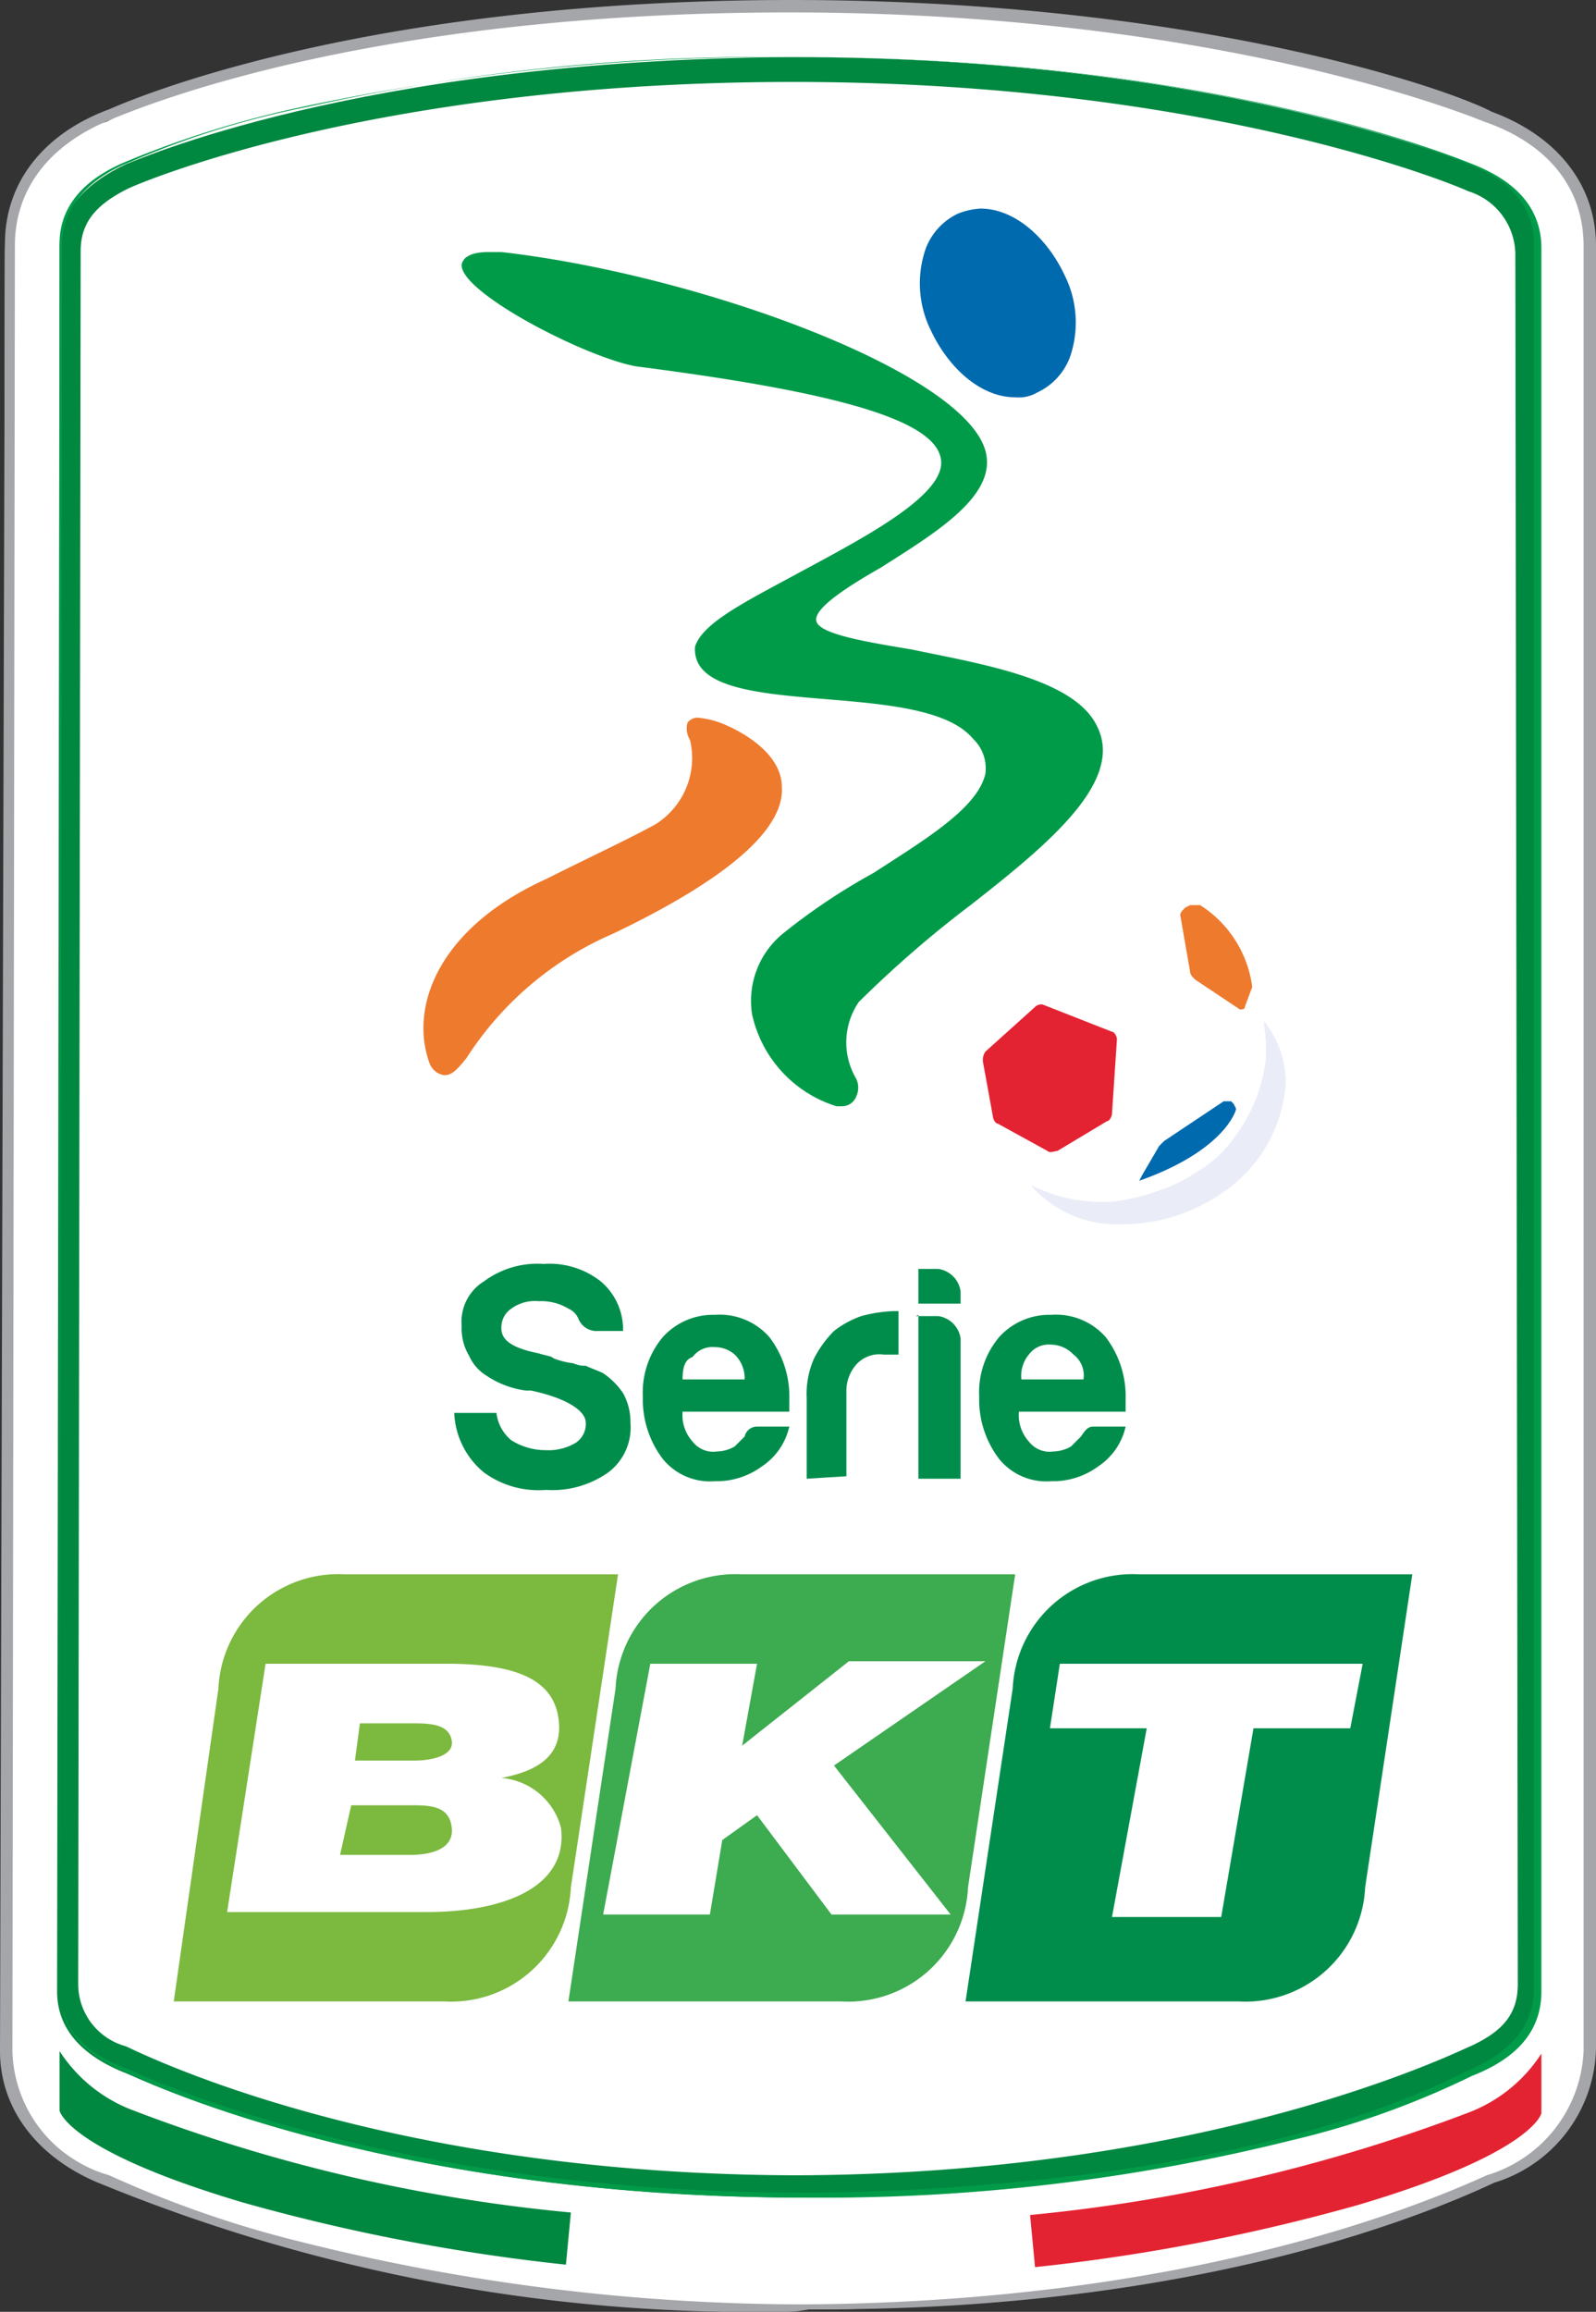 <svg id="Layer_1" data-name="Layer 1" xmlns="http://www.w3.org/2000/svg" viewBox="0 0 64.3 93.1"><rect x="0" y="0" width="64.3" height="93.1" fill="#333333" stroke="none"/><title>Serie BKT logo - Brandlogos.net</title><path d="M384.35,430.45a86.25,86.25,0,0,1-20.3-2.4,59.24,59.24,0,0,1-8-2.7c-2.6-1-4.1-2.9-4.1-5.2l.1-72.6a5.56,5.56,0,0,1,4.1-5.2c1.8-1,10.9-4.7,27.6-4.7,16.9,0,27,3.9,28.1,4.5,2.6,1,4.1,2.9,4.1,5.2v72.6a5.58,5.58,0,0,1-4,5.2c-1.8,1-11.1,5.3-27.6,5.3" transform="translate(-351.85 -337.45)" style="fill:#fff"/><path d="M384.35,430.45h0a76.81,76.81,0,0,1-20.3-2.5,59.24,59.24,0,0,1-8-2.7v0c-2.6-1-4.1-2.9-4.1-5.3l.1-72.6a5.56,5.56,0,0,1,4.1-5.2V342c1.7-.8,11-4.5,27.5-4.5,16.9,0,27,3.9,28.1,4.5v0c2.6,1,4.2,2.9,4.2,5.3v72.6c0,2.3-1.5,4.3-4.1,5.3v0c-1.7,1-10.9,5.2-27.5,5.2h0c16.5-.1,25.7-4.4,27.5-5.2,2.5-1,4-2.9,4-5.1v-72.8c0-2.3-1.5-4.2-4.1-5.1-1.1-.5-11.1-4.5-28.1-4.5-16.5,0-25.6,3.6-27.3,4.4-2.5,1-4,2.9-4,5.2l-.1,72.7c0,2.3,1.5,4.2,4,5.1a41.48,41.48,0,0,0,7.9,2.7,80.9,80.9,0,0,0,20.2,2.6Z" transform="translate(-351.85 -337.45)" style="fill:#a5a6aa"/><path d="M383.25,430.55a69.26,69.26,0,0,1-27.2-5.1c-2.6-1-4.2-3-4.2-5.4l.2-72.8c0-2.4,1.5-4.4,4.2-5.4,1.6-.7,10.8-4.4,27.5-4.4,16,0,26.3,3.5,28.2,4.5,2.7,1,4.2,3,4.2,5.4v72.6a5.79,5.79,0,0,1-4.1,5.4c-3.2,1.5-12.3,5.1-27.1,5.1h-.5A5.28,5.28,0,0,1,383.25,430.55Zm.4-92.6c-16.6,0-25.6,3.6-27.3,4.3-2.5,1-3.9,2.8-3.9,5.1l-.1,72.7a5.34,5.34,0,0,0,3.9,5,43.69,43.69,0,0,0,7.8,2.7,83.31,83.31,0,0,0,20.2,2.5c15-.1,24.2-3.7,27.5-5.2a5.47,5.47,0,0,0,3.9-5v-72.7c0-2.3-1.4-4.1-4-5C410.65,341.95,400.55,337.95,383.65,337.95Zm19.6,1.7a53.25,53.25,0,0,1,7.8,2.2A48.55,48.55,0,0,0,403.25,339.65Z" transform="translate(-351.85 -337.45)" style="fill:#a5a6aa"/><path d="M354.15,417.65c0,1.5,1,2.6,2.8,3.3.1,0,10,5,27.3,5,17.6,0,26.7-4.9,26.8-5,1.7-.7,2.8-1.8,2.8-3.3v-70.3c0-1.5-1-2.6-2.8-3.3-.1,0-10-4.3-27.3-4.3-17.6.1-26.7,4.3-26.8,4.3-1.7.8-2.7,1.9-2.7,3.4Z" transform="translate(-351.85 -337.45)" style="fill:#008740"/><path d="M413,417.35c0,1.2-.6,1.9-1.9,2.5-.1,0-10,5.1-26.9,5.2h-.6c-17-.1-26.6-5.2-26.7-5.2a2.6,2.6,0,0,1-1.9-2.5l.1-69.8c0-1.2.7-1.9,1.9-2.5.4-.2,9.9-4.3,26.8-4.3h0c16.8,0,26.8,4.2,27.2,4.4a2.69,2.69,0,0,1,1.9,2.5Z" transform="translate(-351.85 -337.45)" style="fill:#fff"/><path d="M374.85,426.55l-.2,2.1a78.33,78.33,0,0,1-13-2.5c-7.1-2.1-7.4-3.7-7.4-3.7v-2.4a6.06,6.06,0,0,0,3,2.4,66.7,66.7,0,0,0,17.6,4.1" transform="translate(-351.85 -337.45)" style="fill:#008740"/><path d="M393.35,426.65l.2,2.1a78.33,78.33,0,0,0,13-2.5c7.1-2.1,7.4-3.7,7.4-3.7v-2.4a6.06,6.06,0,0,1-3,2.4,68,68,0,0,1-17.6,4.1" transform="translate(-351.85 -337.45)" style="fill:#e42332"/><path d="M370.15,394.35h1.7a1.68,1.68,0,0,0,.6,1.1,2.59,2.59,0,0,0,1.4.4,2.13,2.13,0,0,0,1.2-.3.91.91,0,0,0,.4-.8c0-.5-.8-1-2.2-1.3h-.2a3.69,3.69,0,0,1-1.6-.6,1.78,1.78,0,0,1-.7-.8,2.13,2.13,0,0,1-.3-1.2,1.91,1.91,0,0,1,.9-1.8,3.61,3.61,0,0,1,2.4-.7,3.33,3.33,0,0,1,2.3.7,2.52,2.52,0,0,1,.9,2h-1a.79.79,0,0,1-.8-.5.78.78,0,0,0-.4-.4,2.13,2.13,0,0,0-1.2-.3,1.61,1.61,0,0,0-1.1.3.91.91,0,0,0-.4.8c0,.5.5.8,1.5,1,.3.1.5.1.6.2a3.09,3.09,0,0,0,.8.2,1.09,1.09,0,0,0,.5.1c.2.1.5.2.7.3a3,3,0,0,1,.8.8,2.38,2.38,0,0,1,.3,1.2,2.26,2.26,0,0,1-.9,2,3.9,3.9,0,0,1-2.5.7,3.73,3.73,0,0,1-2.5-.7,3.28,3.28,0,0,1-1.2-2.4" transform="translate(-351.85 -337.45)" style="fill:#008d4c"/><path d="M379.35,393h2.5a1.33,1.33,0,0,0-.4-1,1.21,1.21,0,0,0-.8-.3,1,1,0,0,0-.9.4c-.3.1-.4.4-.4.9m3,1.9h1.3a2.61,2.61,0,0,1-1.1,1.6,3.08,3.08,0,0,1-1.9.6,2.45,2.45,0,0,1-2.1-.9,3.94,3.94,0,0,1-.8-2.5,3.46,3.46,0,0,1,.8-2.4,2.72,2.72,0,0,1,2.1-.9,2.66,2.66,0,0,1,2.2.9,3.94,3.94,0,0,1,.8,2.5v.5h-4.3a1.59,1.59,0,0,0,.4,1.2,1.05,1.05,0,0,0,1,.4,1.45,1.45,0,0,0,.7-.2l.1-.1.1-.1.2-.2a.51.51,0,0,1,.5-.4" transform="translate(-351.85 -337.45)" style="fill:#008d4c"/><path d="M384.35,396.95v-3.2a3.51,3.51,0,0,1,.3-1.6,4.44,4.44,0,0,1,.8-1.1,3.88,3.88,0,0,1,1.1-.6,5.85,5.85,0,0,1,1.3-.2h.2V392h-.6a1.25,1.25,0,0,0-1.1.4,1.6,1.6,0,0,0-.4,1.1v3.4l-1.6.1Z" transform="translate(-351.85 -337.45)" style="fill:#008d4c"/><path d="M388.75,390.45h.9a1.06,1.06,0,0,1,.9.9V397h-1.7v-6.6Zm0-1.9h.9a1.06,1.06,0,0,1,.9.9v.5h-1.7v-1.4Z" transform="translate(-351.85 -337.45)" style="fill:#008d4c"/><path d="M393,393h2.5a1.05,1.05,0,0,0-.4-1,1.27,1.27,0,0,0-.9-.4,1,1,0,0,0-.9.4,1.33,1.33,0,0,0-.3,1m2.9,1.9h1.3a2.61,2.61,0,0,1-1.1,1.6,3.08,3.08,0,0,1-1.9.6,2.45,2.45,0,0,1-2.1-.9,3.94,3.94,0,0,1-.8-2.5,3.46,3.46,0,0,1,.8-2.4,2.72,2.72,0,0,1,2.1-.9,2.66,2.66,0,0,1,2.2.9,3.94,3.94,0,0,1,.8,2.5v.5h-4.3a1.59,1.59,0,0,0,.4,1.2,1.05,1.05,0,0,0,1,.4,1.45,1.45,0,0,0,.7-.2l.1-.1.1-.1.2-.2c.2-.3.3-.4.5-.4" transform="translate(-351.85 -337.45)" style="fill:#008d4c"/><path d="M369.75,418.05a4.83,4.83,0,0,0,5.1-4.6l1.9-12.6h-11a4.83,4.83,0,0,0-5.1,4.6l-1.8,12.6Z" transform="translate(-351.85 -337.45)" style="fill:#7cb93f"/><path d="M366.15,408.35h2.4c.7,0,1.6-.2,1.5-.8s-.7-.7-1.5-.7h-2.2Zm-.6,3.8h2.8c.8,0,1.8-.2,1.7-1.1s-.9-.9-1.7-.9H366Zm-3-7.7h7.3c3.1,0,4.3.8,4.5,2.2s-.7,2.1-2.3,2.4h0a2.71,2.71,0,0,1,2.4,2c.3,2.4-2.3,3.4-5.4,3.4H361Z" transform="translate(-351.85 -337.45)" style="fill:#fff"/><path d="M385.75,418.05a4.83,4.83,0,0,0,5.1-4.6l1.9-12.6h-11a4.83,4.83,0,0,0-5.1,4.6l-1.9,12.6Z" transform="translate(-351.85 -337.45)" style="fill:#3dab50"/><path d="M378.05,404.45h4.3l-.6,3.3h0l4.3-3.4h5.5l-6.1,4.2,4.7,6h-4.8l-3-4-1.4,1-.5,3h-4.3Z" transform="translate(-351.85 -337.45)" style="fill:#fff"/><path d="M401.75,418.05a4.83,4.83,0,0,0,5.1-4.6l1.9-12.6h-11a4.83,4.83,0,0,0-5.1,4.6l-1.9,12.6Z" transform="translate(-351.85 -337.45)" style="fill:#008d4c"/><path d="M398.05,407.05h-3.9l.4-2.6h12.2l-.5,2.6h-3.9l-1.3,7.6h-4.4Z" transform="translate(-351.85 -337.45)" style="fill:#fff"/><path d="M392.75,353.45c-1.4,0-2.7-1.2-3.4-2.7a4.26,4.26,0,0,1-.2-3.3,2.56,2.56,0,0,1,1.3-1.4,2.92,2.92,0,0,1,.9-.2c1.4,0,2.7,1.2,3.4,2.7a4.26,4.26,0,0,1,.2,3.3,2.56,2.56,0,0,1-1.3,1.4,1.49,1.49,0,0,1-.9.2" transform="translate(-351.85 -337.45)" style="fill:#006aaf"/><path d="M369.75,380.75a.74.74,0,0,1-.6-.5h0c-.8-2.2.3-5.4,4.7-7.4,1.8-.9,3.3-1.6,4.4-2.2a3.15,3.15,0,0,0,1.4-3.4.88.88,0,0,1-.1-.7.52.52,0,0,1,.4-.2,3.71,3.71,0,0,1,.9.2c.8.3,2.5,1.2,2.5,2.6.1,1.7-2.2,3.7-6.8,5.9a13.24,13.24,0,0,0-5.9,5h0c-.4.5-.6.7-.9.7" transform="translate(-351.85 -337.45)" style="fill:#ee7a2e"/><path d="M385.75,382h-.2a5,5,0,0,1-3.4-3.7,3.5,3.5,0,0,1,1.3-3.3,25,25,0,0,1,3.6-2.4c2-1.3,4.2-2.6,4.5-4a1.64,1.64,0,0,0-.5-1.4c-1-1.2-3.6-1.4-6-1.6s-4.6-.4-5.1-1.5a1.27,1.27,0,0,1-.1-.6c.3-1,2.2-1.9,4.4-3.1,2.6-1.4,5.8-3.1,5.5-4.5-.3-1.6-4.5-2.7-12.3-3.7-2.1-.4-7.1-3-7-4.1.1-.5.9-.5,1.1-.5h.5c7.9.9,18.6,4.8,19.5,8,.5,1.8-2,3.3-4.2,4.7-1.4.8-2.8,1.7-2.6,2.2s2,.8,3.8,1.1c2.9.6,6.6,1.2,7.5,3.1,1.1,2.2-1.9,4.7-5.1,7.2a45.1,45.1,0,0,0-4.5,3.9,2.88,2.88,0,0,0-.1,3.1.85.85,0,0,1,0,.7.62.62,0,0,1-.6.4" transform="translate(-351.85 -337.45)" style="fill:#009b49"/><path d="M400.05,375.85h0c-1.5,0-3,.7-4.8,2.3a51.6,51.6,0,0,0-4.6,4.8l.1.1a5.62,5.62,0,0,0,2.2,1.9h0c.1,0,.1.1.2.1a6.19,6.19,0,0,0,2.9.7h.4a6.53,6.53,0,0,0,2-.5c.1,0,.2-.1.4-.1h.1c.4-.3.7-.6,1.1-.9h0v-.1h0l.1-.1h0a6.42,6.42,0,0,0,1.3-3.2h0v-.5h0v-.1a2.77,2.77,0,0,0-.1-.9,4.35,4.35,0,0,0-.7-2h0v-.1h0a5.26,5.26,0,0,0-1.7-.4h0l1.1-1Z" transform="translate(-351.85 -337.45)" style="fill:none"/><path d="M402.75,378.55c0,.3.1.6.1.9h0v.1h0v.5h0a6.29,6.29,0,0,1-1.2,3.1h0a4.63,4.63,0,0,1-1.6,1.5,6.11,6.11,0,0,1-1.4.7,8.35,8.35,0,0,1-2,.5h-.4a6.19,6.19,0,0,1-2.9-.7,4.6,4.6,0,0,0,3.7,1.6,7.1,7.1,0,0,0,4.1-1.3,5.78,5.78,0,0,0,2.5-4.4v-.1a3.92,3.92,0,0,0-.9-2.4Z" transform="translate(-351.85 -337.45)" style="fill:#eaedf7"/><path d="M400.05,384.65a6.13,6.13,0,0,0,1.9-8.3c-1.8-.8-4.1-.5-6.7,1.9a52.15,52.15,0,0,0-4.6,4.8l.1.1a7,7,0,0,0,9.3,1.5" transform="translate(-351.85 -337.45)" style="fill:#fff"/><path d="M402,378c0,.1-.1.1-.2.1l-1.8-1.2c-.1-.1-.2-.2-.2-.3l-.4-2.3c0-.1.1-.2.2-.3l.2-.1h.4a4.6,4.6,0,0,1,2.1,3.3Z" transform="translate(-351.85 -337.45)" style="fill:#ee7a2e"/><path d="M393.55,378a.37.37,0,0,1,.3-.1l2.8,1.1c.1,0,.2.2.2.3l-.2,3c0,.1-.1.3-.2.3l-2,1.2c-.1,0-.3.1-.4,0l-2-1.1c-.1,0-.2-.2-.2-.3l-.4-2.2a.6.6,0,0,1,.1-.4Z" transform="translate(-351.85 -337.45)" style="fill:#e42332"/><path d="M397.75,385l.1-.2.7-1.2.2-.2,2.4-1.6h.3l.1.1.1.2c0,.1-.5,1.7-3.9,2.9Z" transform="translate(-351.85 -337.45)" style="fill:#006aaf"/><path d="M354.25,417.55c0,1.5,1,2.6,2.7,3.2h0c1.1.5,10.9,5,27.3,5,2.8,0,17.5-.2,26.7-4.9h0c1.7-.7,2.7-1.8,2.7-3.3v-70.3c0-1.5-1-2.6-2.7-3.2-1.1-.5-10.8-4.3-27.3-4.3a90.87,90.87,0,0,0-19.6,2,40.22,40.22,0,0,0-7.1,2.2h0c-1.7.7-2.7,1.8-2.7,3.3Zm30.1,8.4c-16.5,0-26.3-4.5-27.3-5h0c-1.8-.7-2.8-1.8-2.8-3.4l.1-70.2c0-1.5,1-2.7,2.8-3.4h0a34.88,34.88,0,0,1,7.1-2.2,84.4,84.4,0,0,1,19.6-2c16.6,0,26.3,3.9,27.3,4.3,1.8.7,2.8,1.8,2.8,3.4v70.2c0,1.6-1,2.7-2.8,3.4h0a34.45,34.45,0,0,1-7.3,2.6,77.86,77.86,0,0,1-19.5,2.3Z" transform="translate(-351.85 -337.45)" style="fill:#009b49"/></svg>